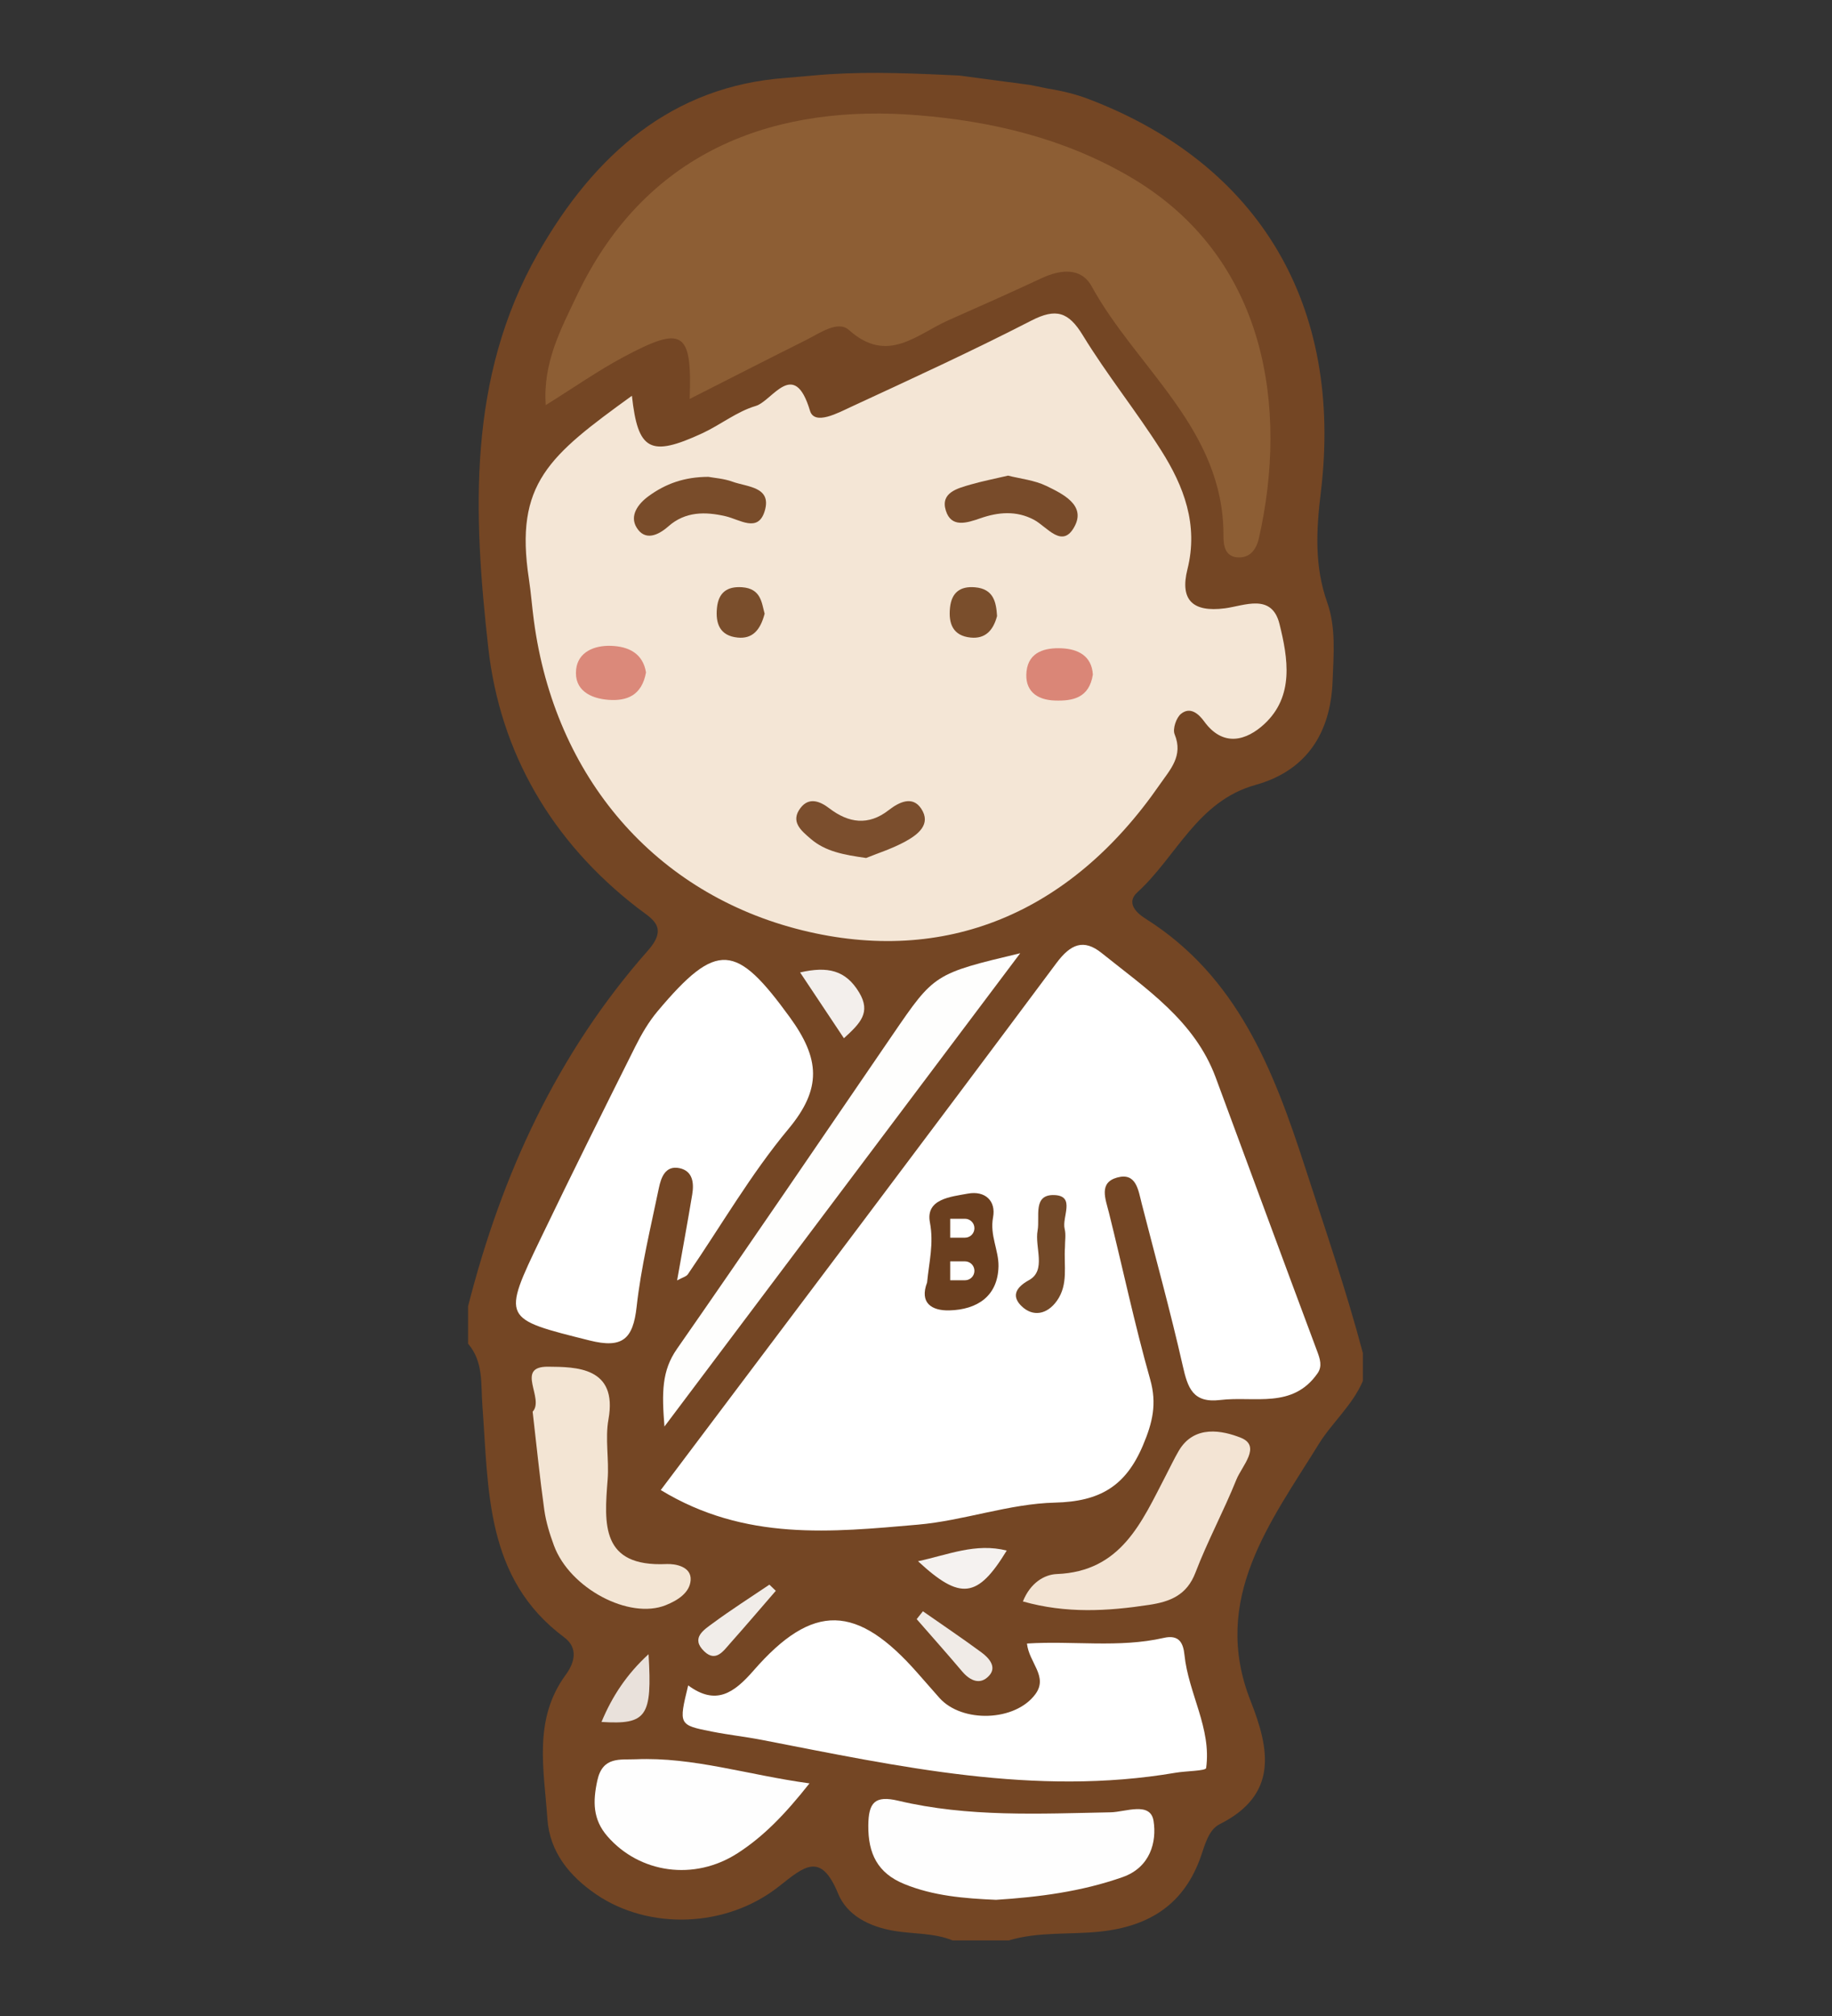 <?xml version="1.0" encoding="utf-8"?>
<!-- Generator: Adobe Illustrator 16.0.3, SVG Export Plug-In . SVG Version: 6.00 Build 0)  -->
<!DOCTYPE svg PUBLIC "-//W3C//DTD SVG 1.1//EN" "http://www.w3.org/Graphics/SVG/1.1/DTD/svg11.dtd">
<svg version="1.1" id="レイヤー_1" xmlns="http://www.w3.org/2000/svg" xmlns:xlink="http://www.w3.org/1999/xlink" x="0px"
	 y="0px" width="1000px" height="1100px" viewBox="0 0 1000 1100" enable-background="new 0 0 1000 1100" xml:space="preserve">
<rect x="0" y="0" width="1000" height="1100" fill="#333333" stroke="none"/>
<path fill-rule="evenodd" clip-rule="evenodd" fill="#744624" d="M712.348,636.807c-17.18-52.965-36.877-103.978-87.139-135.6
	c-5.232-3.295-10.52-8.735-4.387-14.322c21.436-19.527,32.688-49.741,64.492-58.6c27.77-7.733,41.041-28.196,42.088-56.72
	c0.537-14.386,1.908-29.143-2.93-42.821c-7.047-19.891-6.002-39.516-3.514-59.969c12.426-102.17-33.549-179.208-126.744-214.722
	c-3.491-1.331-7.016-2.422-10.564-3.333l0.003,0l-0.032-0.007c-3.819-0.979-7.668-1.742-11.535-2.36l-9.752-1.995l-38.667-5.142
	c-2.76-0.125-5.519-0.25-8.278-0.377c-23.941-1.098-47.733-1.888-71.652,0.377L429,42.5v0.005
	c-61.876,4.437-104.466,41.492-135.354,95.778c-38.671,67.956-35.319,142.151-27.102,215.289
	c6.425,57.157,34.661,105.617,81.293,141.677c7.809,6.036,17.41,10.293,5.864,23.364c-49.527,56.061-79.891,122.172-98.215,194.2
	c0,6.783,0,13.563,0,20.35c8.503,9.889,6.934,21.893,7.823,33.697c3.476,46.109,1.378,94.324,44.695,126.559
	c7.848,5.846,5.564,13.924,0.8,20.412c-17.942,24.42-11.801,51.902-10.012,78.563c1.207,18.006,11.962,31.232,26.639,41.244
	c28.551,19.475,70.855,18.545,99.88-4.445c13.827-10.951,22.782-18.881,32.176,4.049c4.888,11.92,17.098,18.039,30.538,20.307
	c10.668,1.793,21.762,1.043,32.028,5.236c10.174,0,20.352,0,30.527,0c16.285-4.908,33.279-3.07,49.9-4.838
	c27.26-2.902,46.082-15.125,55.154-41.4c2.217-6.42,4.193-14.213,10.146-17.211c32.076-16.121,27.248-40.916,16.848-67.264
	c-22.006-55.779,11.184-97.893,37.311-140.287c6.971-11.305,18.344-21.043,23.977-34.27c0-5.088,0-10.176,0-15.264
	C734.855,703.977,723.279,670.504,712.348,636.807z"/>
<path fill-rule="evenodd" clip-rule="evenodd" fill="#F4E6D6" d="M344.933,215.944c3.249,29.904,9.948,33.626,38.348,20.498
	c9.945-4.595,18.915-11.884,29.223-14.932c9.09-2.689,20.943-26.421,29.628,2.593c2.469,8.251,15.42,1.131,22.655-2.216
	c32.922-15.233,65.915-30.387,98.167-46.958c13.434-6.898,20.268-4.816,28.092,8c13.186,21.593,29.217,41.436,42.77,62.82
	c12.412,19.583,20.426,40.584,14.35,64.856c-4.168,16.636,2.703,23.583,20.391,21.32c10.623-1.359,25.619-8.5,29.852,8.526
	c4.662,18.764,8.109,39.423-8.268,54.603c-9.639,8.937-22.43,12.905-32.828-1.405c-3.145-4.33-7.689-8.152-12.645-4.166
	c-2.617,2.11-4.689,8.273-3.498,11.159c4.879,11.83-2.465,19.267-8.139,27.474c-48.91,70.704-117.566,98.647-195.173,79.465
	c-80.028-19.777-135.053-83.277-146.454-169.061c-1.004-7.547-1.565-15.155-2.71-22.678
	C280.757,263.772,299.751,248.634,344.933,215.944z"/>
<path fill-rule="evenodd" clip-rule="evenodd" fill="#FFFFFF" d="M360.679,813.021c72.729-96.643,144.653-191.83,215.942-287.494
	c7.787-10.447,14.902-13.415,24.73-5.512c24.16,19.434,50.717,36.852,62.236,67.904c18.451,49.785,36.775,99.621,55.379,149.346
	c1.584,4.238,2.883,8.199,0.279,11.971c-13.596,19.699-34.572,12.396-53.119,14.646c-15.092,1.834-17.805-6.662-20.525-18.678
	c-6.717-29.65-14.848-58.992-22.391-88.461c-1.877-7.342-2.961-17.156-13.414-14.238c-10.166,2.832-6.359,11.641-4.492,19.148
	c7.563,30.322,14.002,60.955,22.52,91c3.783,13.355,1.295,23.615-3.957,36.018c-9.449,22.309-23.564,30.621-48,31.211
	c-25.063,0.602-49.795,9.85-74.961,12.035C454.143,835.982,406.729,841.039,360.679,813.021z"/>
<path fill-rule="evenodd" clip-rule="evenodd" fill="#8D5E34" d="M376.454,217.679c1.366-37.083-3.642-40.265-36.191-22.838
	c-13.973,7.482-27.041,16.655-42.37,26.211c-1.634-23.16,8.208-41.341,17.048-59.918c38.93-81.833,111.562-104.329,186.167-98.249
	c39.982,3.258,79.414,12.409,115.664,33.58c75.314,43.98,86.33,126.967,70.387,197.256c-1.461,6.439-5.256,11.17-12.219,10.344
	c-6.309-0.75-7.131-6.545-7.109-11.733c0.229-58.127-47.271-91.149-71.965-136.127c-5.695-10.362-16.889-9.261-27.213-4.449
	c-16.85,7.855-33.842,15.41-50.844,22.932c-17.41,7.701-33.293,24.289-54.423,5.369c-6.092-5.453-16.082,1.836-23.6,5.583
	C418.833,196.093,397.986,206.768,376.454,217.679z"/>
<path fill-rule="evenodd" clip-rule="evenodd" fill="#FFFFFF" d="M369.599,698.643c3.02-17.055,5.773-31.959,8.254-46.916
	c1.034-6.24,0.321-12.779-6.909-14.328c-7.768-1.66-10.117,5.127-11.305,10.852c-4.458,21.523-9.724,42.998-12.132,64.77
	c-1.95,17.668-7.726,22.885-25.732,18.375c-47.569-11.936-47.946-11.369-26.52-55.902c16.836-34.994,34.165-69.76,51.543-104.494
	c3.378-6.758,7.303-13.477,12.14-19.232c32.585-38.768,42.938-36.891,72.112,3.188c16.595,22.801,17.629,39.084-0.735,61.109
	c-20.486,24.576-36.674,52.723-54.851,79.23C374.607,696.543,372.579,696.99,369.599,698.643z"/>
<path fill-rule="evenodd" clip-rule="evenodd" fill="#FFFFFF" d="M375.649,919.613c15.094,11.119,24.936,4.234,35.663-8.078
	c32.455-37.25,56.493-36.379,89.724,1.539c3.895,4.447,7.781,8.895,11.709,13.311c12.359,13.898,41.516,12.965,52.477-2.066
	c7.023-9.639-3.578-17.105-4.643-27.551c25.057-1.609,50.182,2.514,74.629-3.07c8.422-1.928,10.672,2.762,11.338,9.281
	c2.156,21.037,14.846,40.035,11.826,61.73c-0.221,1.59-10.912,1.574-16.686,2.564c-76.744,13.096-151.12-3.439-225.674-17.889
	c-9.1-1.768-18.346-2.766-27.438-4.57C370.4,941.217,370.424,941.088,375.649,919.613z"/>
<path fill-rule="evenodd" clip-rule="evenodd" fill="#FEFEFD" d="M556.893,520.115c-65.191,86.698-128.056,170.288-194.203,258.247
	c-1.465-18.572-1.488-30.414,6.809-42.328c39.625-56.91,78.614-114.268,117.783-171.494
	C510.008,531.344,509.967,531.316,556.893,520.115z"/>
<path fill-rule="evenodd" clip-rule="evenodd" fill="#FEFEFE" d="M543.686,1036.613c-17.41-0.76-34.146-2.115-50.115-8.635
	c-14.542-5.938-19.744-16.605-19.604-31.957c0.111-12.432,3.499-16.537,16.383-13.477c38.201,9.064,77.1,7.076,115.939,6.311
	c8.078-0.158,21.682-6.041,23.383,4.699c1.807,11.391-1.74,25.322-16.875,30.658
	C590.223,1032.172,566.893,1035.133,543.686,1036.613z"/>
<path fill-rule="evenodd" clip-rule="evenodd" fill="#F3E5D4" d="M290.744,770.273c6.681-7.182-9.84-24.719,8.434-24.551
	c15.083,0.141,38.121,0.035,32.955,28.719c-1.914,10.629,0.397,21.951-0.453,32.857c-1.896,24.371-3.754,47.768,32.137,46.1
	c4.622-0.215,13.728,1.275,13.17,8.838c-0.505,6.787-6.979,10.955-13.579,13.604c-19.895,7.99-52.343-9.092-61.03-32.533
	c-2.333-6.301-4.36-12.879-5.286-19.502C294.645,806.279,292.875,788.66,290.744,770.273z"/>
<path fill-rule="evenodd" clip-rule="evenodd" fill="#FEFEFE" d="M441.858,973.074c-13.459,17.014-25.163,29.037-39.265,38.121
	c-23.744,15.293-53.456,10.895-70.991-9.197c-8.076-9.258-8.049-19.055-5.537-30.541c2.892-13.219,12.414-11.17,21.091-11.537
	C378.392,958.607,407.952,968.436,441.858,973.074z"/>
<path fill-rule="evenodd" clip-rule="evenodd" fill="#F3E4D4" d="M558.352,873.807c4.094-10.248,11.807-14.682,18.484-14.949
	c35.277-1.381,46.346-28.434,59.482-53.66c2.346-4.498,4.502-9.092,7.047-13.471c8.496-14.623,24.162-11.109,33.875-7.27
	c11.521,4.566,0.605,15.494-2.359,22.883c-6.896,17.146-15.756,33.512-22.354,50.762c-4.721,12.344-13.873,15.836-25.232,17.564
	C604.615,879.119,582.012,880.492,558.352,873.807z"/>
<path fill-rule="evenodd" clip-rule="evenodd" fill="#F3EFEC" d="M460.655,566.506c-8.548-12.838-15.883-23.85-23.92-35.913
	c15.019-3.443,24.859-1.292,32.195,10.874C475.585,552.5,469.533,558.377,460.655,566.506z"/>
<path fill-rule="evenodd" clip-rule="evenodd" fill="#F5F2F0" d="M501.104,851.863c16.447-3.51,31.441-10.137,48.42-5.818
	C533.629,872.088,524.252,873.33,501.104,851.863z"/>
<path fill-rule="evenodd" clip-rule="evenodd" fill="#E9E1DB" d="M354.012,902.582c2.074,34.152-1.054,38.529-25.685,36.975
	C334.162,925.576,341.985,913.641,354.012,902.582z"/>
<path fill-rule="evenodd" clip-rule="evenodd" fill="#F1EDE9" d="M423.47,868.008c-8.258,9.525-16.431,19.131-24.813,28.547
	c-3.776,4.242-7.9,10.568-14.238,4.496c-7.587-7.273-0.166-11.775,4.79-15.432c9.979-7.363,20.478-14.023,30.763-20.973
	C421.138,865.766,422.305,866.887,423.47,868.008z"/>
<path fill-rule="evenodd" clip-rule="evenodd" fill="#F0EBE7" d="M503.777,879.17c10.697,7.467,21.523,14.756,32.029,22.498
	c4.023,2.971,8.365,7.82,4.236,12.49c-4.801,5.436-10.41,3.09-14.906-2.23c-8.123-9.605-16.502-18.994-24.768-28.477
	C501.502,882.02,502.641,880.596,503.777,879.17z"/>
<path fill-rule="evenodd" clip-rule="evenodd" fill="#794C2A" d="M386.677,260.184c3.215,0.61,8.425,0.918,13.12,2.635
	c8.047,2.943,21.722,2.69,17.589,16.121c-3.659,11.887-13.543,4.523-21.402,2.718c-10.941-2.515-21.867-2.671-31.162,5.545
	c-5.574,4.928-12.753,8.133-17.324,0.661c-3.949-6.456,0.654-12.886,6.653-17.236C363.313,263.983,373.463,260.219,386.677,260.184z
	"/>
<path fill-rule="evenodd" clip-rule="evenodd" fill="#784B2A" d="M550.244,259.517c6.668,1.702,14.418,2.463,20.98,5.656
	c8.771,4.258,21.291,10.288,15.549,21.64c-6.693,13.233-15.141,0.645-22.369-3.199c-9.609-5.113-19.527-4.207-29.135-0.87
	c-7.678,2.668-16.037,5.358-18.996-4.186c-3.021-9.741,6.297-12.076,13.504-14.162C536.168,262.552,542.721,261.285,550.244,259.517
	z"/>
<path fill-rule="evenodd" clip-rule="evenodd" fill="#7B4E2D" d="M472.773,468.15c-12.204-1.742-22.191-3.516-30.256-10.457
	c-5.17-4.452-11.281-9.363-5.555-16.855c4.586-5.998,10.523-3.757,15.658,0.168c10.616,8.119,21.39,9.665,32.483,1.027
	c5.808-4.527,13.036-7.899,17.725-0.828c5.689,8.57-1.893,14.235-8.557,17.896C486.995,463.102,478.906,465.636,472.773,468.15z"/>
<path fill-rule="evenodd" clip-rule="evenodd" fill="#DB897A" d="M352.625,366.913c-2.305,12.64-10.516,15.67-20.482,14.946
	c-10.057-0.734-18.923-5.457-17.651-16.68c1.067-9.39,9.769-13.062,18.903-12.79C343.449,352.688,350.988,356.763,352.625,366.913z"
	/>
<path fill-rule="evenodd" clip-rule="evenodd" fill="#DA8677" d="M596.541,368.068c-2.008,12.792-10.941,14.505-20.859,14.156
	c-10.025-0.355-16.484-5.53-15.342-15.941c1.188-10.771,10.344-12.912,19.018-12.554
	C588.234,354.093,595.914,357.702,596.541,368.068z"/>
<path fill-rule="evenodd" clip-rule="evenodd" fill="#7A4E2C" d="M417.379,334.862c-2.383,9.068-6.71,13.814-14.724,13.02
	c-9.756-0.965-12.186-7.691-11.29-16.299c0.849-8.166,5.419-11.735,13.656-11.171C415.531,321.133,415.762,329.107,417.379,334.862z
	"/>
<path fill-rule="evenodd" clip-rule="evenodd" fill="#7A4E2C" d="M544.242,336.131c-2.049,7.799-6.381,12.546-14.391,11.751
	c-9.758-0.965-12.188-7.691-11.289-16.299c0.846-8.166,5.426-11.856,13.656-11.138C542.344,321.326,543.773,328.505,544.242,336.131
	z"/>
<path fill-rule="evenodd" clip-rule="evenodd" fill="#6B3F1F" d="M506.053,699.783c1.082-11.201,3.742-21.195,1.541-32.793
	c-2.436-12.809,11.307-13.973,20.668-15.701c9.525-1.752,15.502,4.016,13.793,12.979c-1.848,9.719,3.141,17.967,2.973,26.65
	c-0.32,16.348-11.652,23.691-26.842,24.078C508.537,715.24,501.799,710.902,506.053,699.783z"/>
<path fill-rule="evenodd" clip-rule="evenodd" fill="#734928" d="M581.316,680.525c-0.705,9.857,1.984,20.262-4.393,29.225
	c-5.365,7.543-13.098,8.918-19.287,2.941c-4.699-4.541-4.621-9.432,4.023-14.199c9.701-5.342,3.035-17.887,4.721-27.109
	c1.361-7.473-2.881-19.908,9.371-19.299c11.389,0.572,3.82,12.025,5.396,18.43C581.924,673.67,581.287,677.172,581.316,680.525z"/>
<path fill="#FFFFFF" d="M526.731,665h-8.067v10.32h8.063c0.001,0,0.003,0,0.004,0s0.003,0,0.004,0
	c2.848-0.003,5.155-2.313,5.155-5.16C531.891,667.311,529.581,665,526.731,665z"/>
<path fill="#FFFFFF" d="M526.731,688.241h-8.067v10.32h8.063c0.001,0,0.003,0,0.004,0s0.003,0,0.004,0
	c2.848-0.003,5.155-2.313,5.155-5.16C531.891,690.552,529.581,688.241,526.731,688.241z"/>
</svg>
